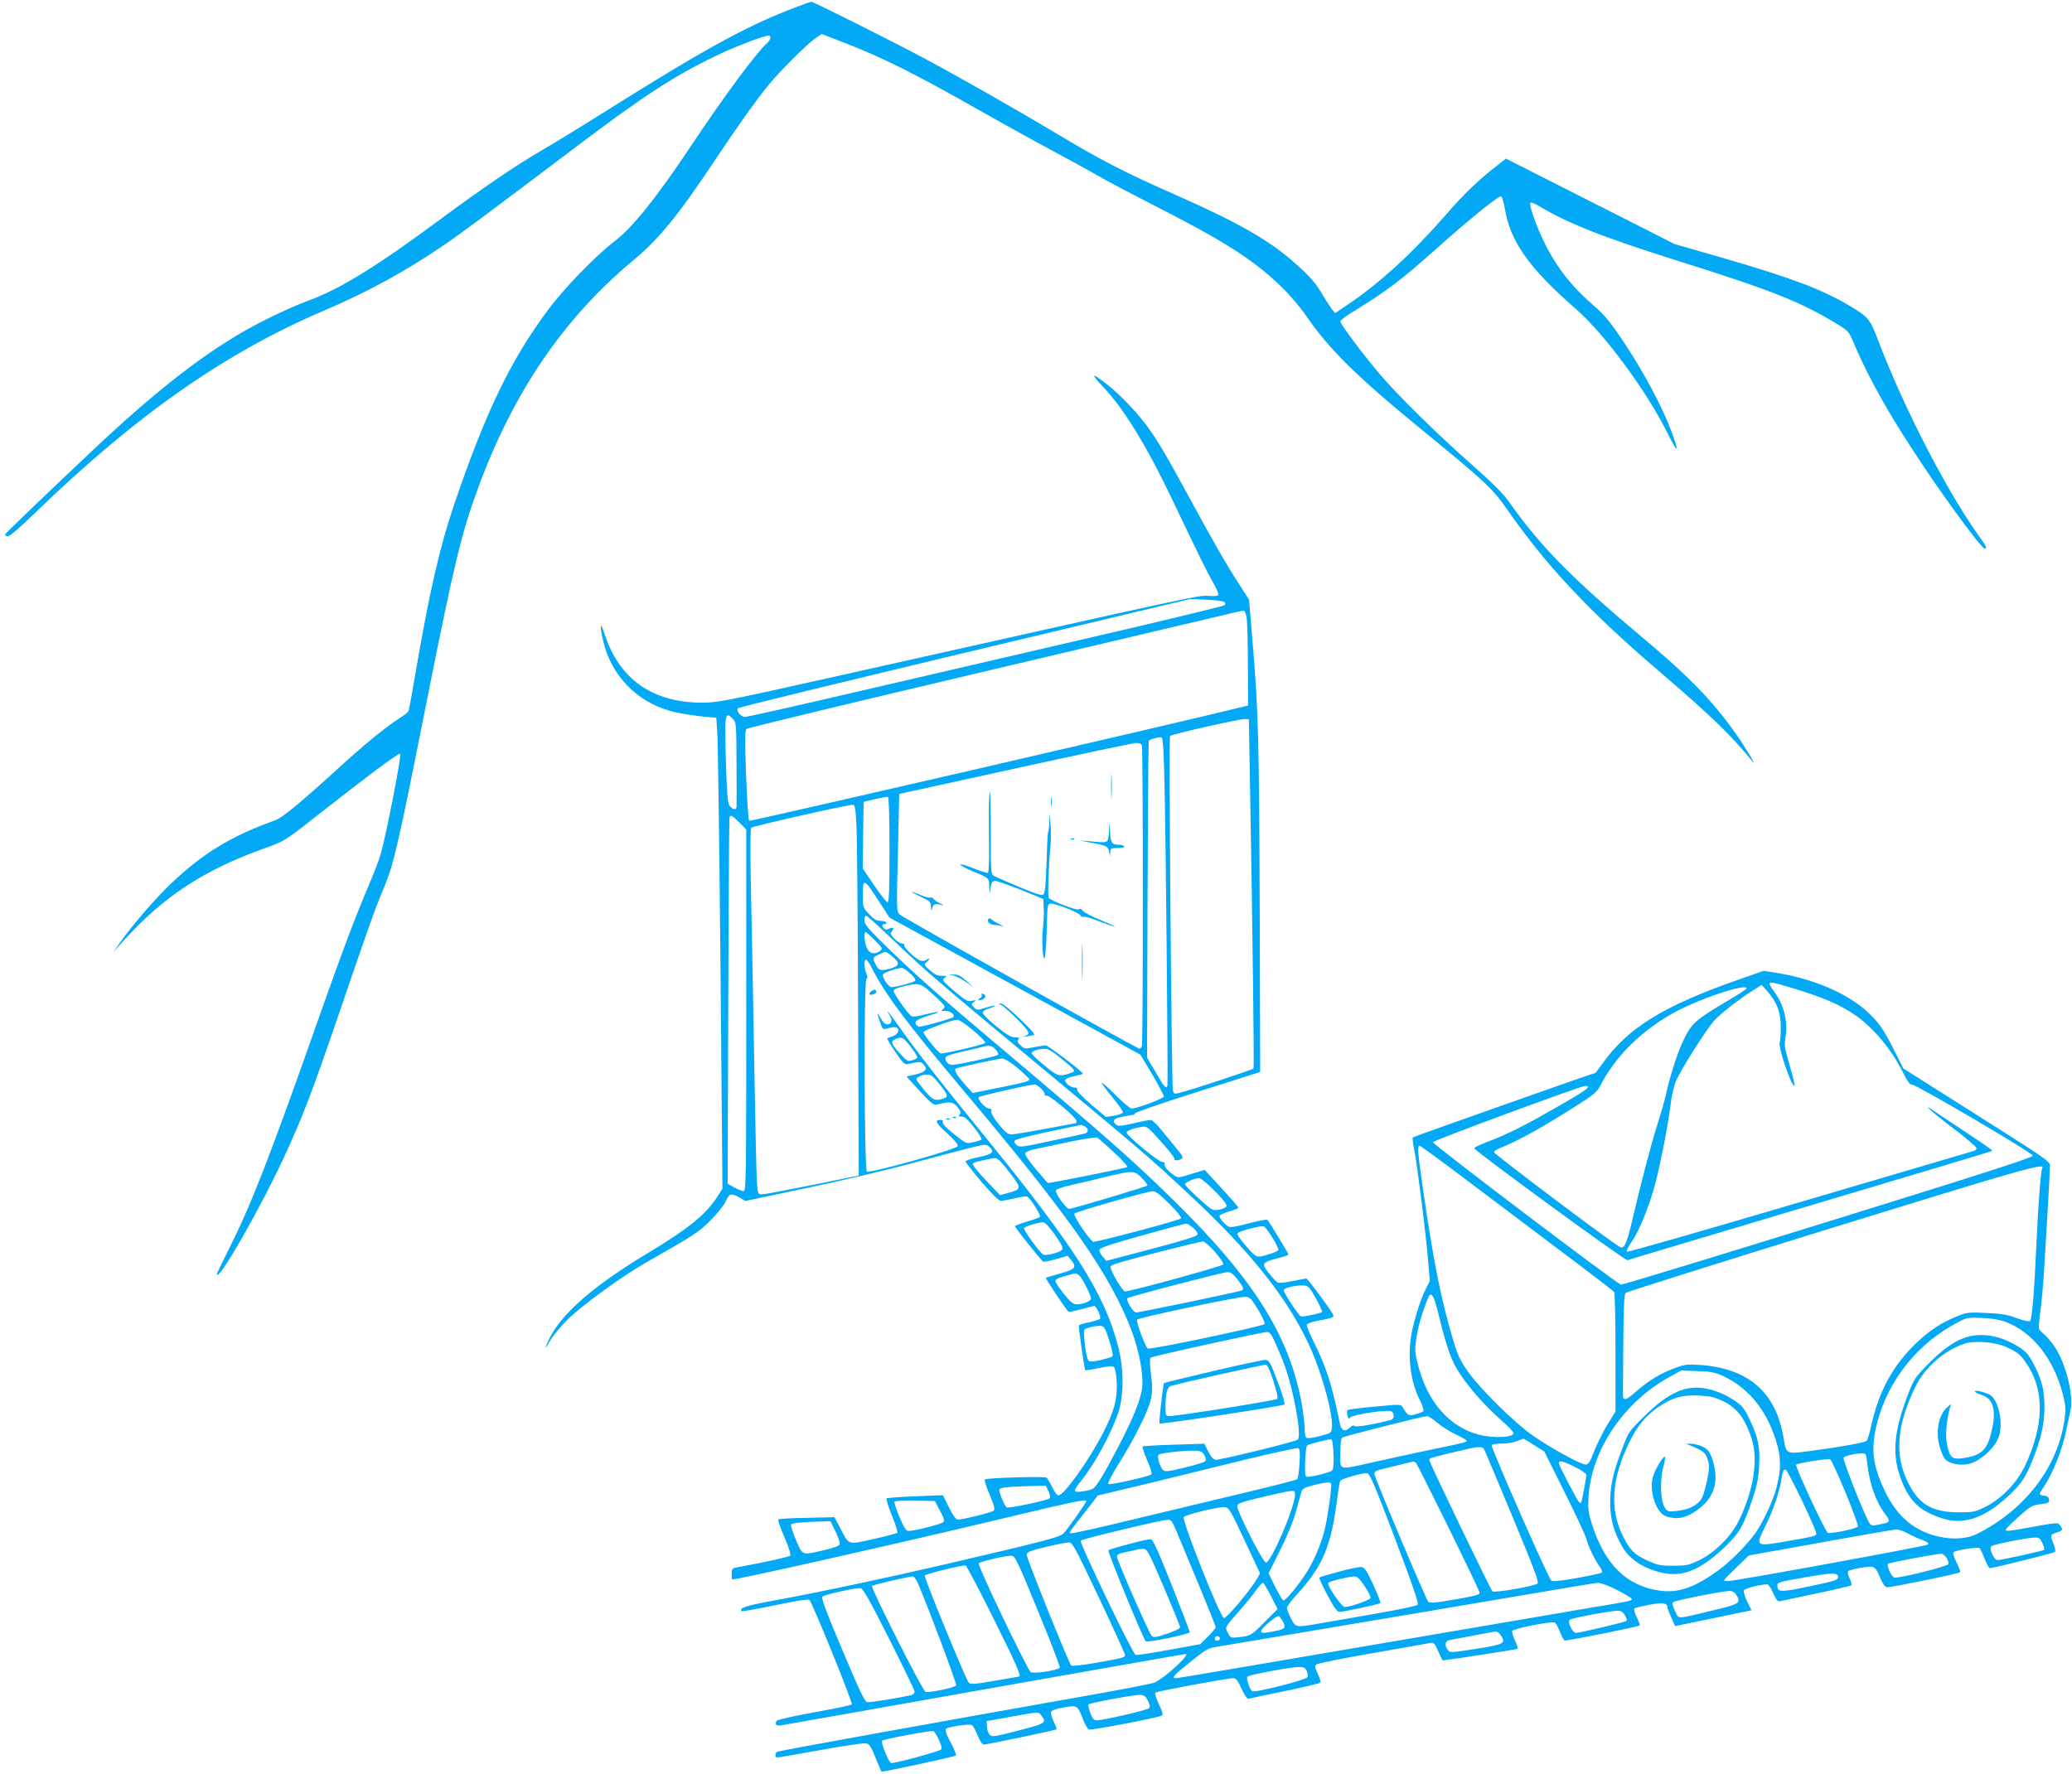 <?xml version="1.0" standalone="no"?>
<!DOCTYPE svg PUBLIC "-//W3C//DTD SVG 20010904//EN"
 "http://www.w3.org/TR/2001/REC-SVG-20010904/DTD/svg10.dtd">
<svg version="1.0" xmlns="http://www.w3.org/2000/svg"
 width="1280pt" height="1096pt" viewBox="0 0 1280 1096"
 preserveAspectRatio="xMidYMid meet">
<g transform="translate(0,1096) scale(0.1,-0.1)"
fill="#03a9f4" stroke="none">
<path d="M4926 10919 c-297 -111 -554 -251 -1141 -619 -181 -114 -379 -235
-440 -270 -149 -86 -370 -236 -626 -426 -394 -292 -618 -430 -820 -504 -107
-39 -300 -132 -415 -200 -268 -158 -552 -383 -915 -726 -253 -238 -534 -508
-537 -515 -2 -4 4 -9 13 -13 12 -4 63 40 178 151 621 600 1168 983 1777 1243
272 116 499 240 740 404 102 69 257 184 810 602 420 318 616 446 873 569 117
57 296 125 326 125 18 0 12 -26 -10 -46 -66 -59 -266 -329 -459 -619 -226
-339 -368 -517 -485 -607 -117 -90 -307 -286 -406 -418 -235 -315 -390 -638
-586 -1215 -87 -258 -150 -533 -234 -1022 -22 -128 -42 -239 -45 -246 -2 -7
-25 -25 -50 -41 -89 -56 -224 -167 -396 -324 -208 -190 -334 -295 -374 -309
-280 -101 -449 -204 -652 -397 -95 -91 -233 -251 -311 -361 l-43 -60 68 75
c246 271 492 433 860 565 128 46 133 49 285 168 377 296 553 427 561 419 10
-10 -88 -511 -121 -622 -10 -36 -46 -128 -79 -205 -80 -188 -162 -406 -299
-795 -307 -871 -421 -1164 -560 -1440 -40 -80 -73 -148 -73 -152 0 -62 259
387 411 714 115 247 174 400 345 900 198 579 215 627 280 783 58 141 86 264
269 1185 161 810 207 999 309 1276 217 590 526 1044 953 1401 165 137 278 275
513 628 145 217 247 360 324 455 71 88 238 255 293 293 l39 27 114 -44 c256
-98 459 -199 875 -436 138 -78 329 -184 425 -235 96 -51 227 -123 290 -159 63
-37 210 -114 325 -173 452 -229 634 -344 813 -517 46 -45 111 -120 144 -168
150 -219 318 -384 738 -727 369 -302 421 -351 508 -475 240 -347 510 -635 932
-996 326 -279 458 -406 586 -565 31 -39 -40 82 -95 160 -149 213 -294 363
-599 618 -421 353 -623 559 -809 825 -37 52 -101 117 -230 230 -204 180 -445
416 -558 547 -101 117 -255 322 -255 339 0 7 39 37 88 66 195 119 292 192 511
388 194 174 380 324 394 319 6 -2 17 -38 24 -80 34 -201 151 -366 437 -615
175 -152 435 -504 563 -760 70 -142 81 -140 27 6 -54 146 -171 365 -289 542
-87 131 -120 171 -188 230 -147 128 -241 251 -317 413 -46 97 -86 215 -76 224
3 4 23 -3 44 -15 188 -113 399 -196 858 -341 589 -185 762 -254 986 -389 78
-47 78 -47 114 -132 95 -222 228 -456 436 -765 153 -228 351 -495 368 -495 17
0 11 15 -33 75 -197 274 -463 789 -622 1205 -53 141 -61 150 -185 224 -167 99
-359 171 -780 293 l-295 85 -521 264 -521 264 -57 -45 c-115 -89 -201 -172
-321 -310 -199 -228 -397 -410 -590 -541 l-87 -59 -20 24 c-10 14 -35 52 -55
85 -45 77 -77 115 -172 199 -158 141 -348 250 -726 417 -328 145 -468 217
-735 377 -271 162 -605 352 -835 475 -189 101 -682 348 -692 347 -5 0 -43 -13
-87 -30z"/>
<path d="M6815 8569 c125 -131 265 -359 418 -678 172 -361 227 -472 261 -531
20 -35 35 -68 33 -75 -3 -8 -24 -10 -63 -7 -62 4 -48 7 -2284 -494 -715 -160
-749 -166 -850 -166 -303 3 -506 147 -596 427 -26 80 -31 53 -8 -45 50 -213
203 -373 414 -433 52 -15 173 -34 250 -39 l35 -3 6 -90 c4 -49 13 -704 20
-1455 l12 -1365 -28 -44 c-70 -113 -183 -204 -436 -356 -329 -198 -525 -368
-603 -522 -35 -71 -33 -80 4 -15 17 29 63 85 103 125 91 90 339 271 494 359
299 170 318 183 393 258 41 41 84 94 94 118 21 48 33 51 85 22 l36 -21 380 80
c209 44 506 114 660 156 154 42 318 85 364 96 79 19 84 19 102 3 36 -32 20
-47 -66 -64 -44 -9 -80 -21 -80 -27 0 -6 45 -63 99 -127 68 -79 106 -116 120
-116 12 0 50 7 85 15 36 9 70 14 75 12 20 -8 89 -118 80 -127 -5 -4 -42 -18
-81 -29 -40 -12 -73 -24 -73 -28 0 -9 164 -215 175 -219 5 -2 42 5 80 16 l70
20 23 -27 c35 -44 26 -56 -68 -82 -47 -13 -87 -25 -89 -27 -4 -4 129 -203 140
-210 3 -2 38 5 78 16 39 11 76 20 81 20 13 0 43 -67 36 -79 -3 -4 -33 -14 -66
-21 -33 -7 -63 -16 -65 -20 -4 -6 34 -272 39 -277 1 -2 40 4 85 14 64 12 85
13 94 4 7 -7 14 -49 16 -96 4 -103 -17 -178 -85 -310 -87 -169 -241 -385 -275
-385 -9 0 -25 21 -39 50 -13 28 -29 54 -34 59 -13 10 -371 -1 -382 -11 -4 -4
9 -47 30 -95 29 -69 34 -89 24 -98 -12 -11 -190 -55 -222 -55 -10 0 -31 29
-54 76 l-37 75 -170 -7 c-93 -3 -173 -10 -178 -13 -4 -4 11 -52 33 -106 22
-54 37 -102 33 -106 -5 -5 -71 -22 -147 -39 -161 -36 -149 -40 -205 67 l-36
68 -170 -4 c-93 -1 -173 -6 -177 -10 -4 -3 13 -53 38 -110 28 -66 41 -108 35
-114 -8 -8 -178 -45 -323 -71 -35 -6 -38 -9 -38 -41 0 -19 1 -35 3 -35 38 0
976 211 1605 361 516 123 582 137 582 123 0 -11 -119 -180 -142 -201 -23 -22
-116 -46 -728 -189 -339 -79 -803 -178 -1044 -221 -190 -35 -234 -49 -214 -69
3 -2 96 14 207 37 132 28 205 39 211 33 20 -20 270 -638 262 -646 -5 -5 -110
-27 -233 -49 -123 -22 -227 -46 -231 -52 -13 -20 -3 -32 23 -29 13 2 580 102
1260 223 680 120 1239 219 1243 219 33 0 -127 -148 -192 -177 -15 -7 -218 -46
-452 -87 -1026 -182 -1871 -335 -1880 -341 -13 -8 -13 -35 1 -35 6 0 126 20
266 46 141 25 268 44 281 42 21 -3 31 -16 60 -88 19 -47 36 -86 37 -87 3 -5
454 92 460 99 4 4 -9 37 -29 75 -42 79 -44 91 -13 98 62 16 133 22 143 14 7
-6 22 -34 34 -64 13 -33 28 -55 38 -55 18 0 445 89 450 94 1 2 -7 24 -19 49
-12 25 -19 51 -16 59 3 9 33 20 77 27 85 15 86 15 120 -72 13 -33 29 -61 37
-64 15 -6 428 73 450 86 9 5 5 23 -18 70 -16 36 -26 68 -22 72 9 8 444 89 481
89 18 0 29 -13 52 -66 19 -41 35 -64 43 -61 7 2 107 24 222 47 116 24 214 47
219 52 6 5 1 26 -13 55 -18 38 -20 48 -9 58 7 6 162 38 343 69 182 32 342 60
357 63 26 5 30 1 53 -51 14 -31 26 -56 27 -56 85 10 460 68 463 72 3 3 -4 26
-16 51 -12 25 -20 51 -17 59 6 14 239 61 262 52 7 -3 21 -27 31 -55 11 -28 25
-53 31 -56 11 -4 455 85 463 93 3 3 -5 25 -18 51 -12 25 -19 49 -14 54 4 4 46
14 92 23 82 15 111 11 111 -15 0 -5 11 -33 24 -63 l24 -54 213 44 c118 24 224
46 236 49 l23 5 -27 54 c-14 30 -23 60 -20 69 5 12 100 37 145 37 7 0 23 -24
36 -54 19 -42 28 -54 43 -50 10 2 112 24 226 48 115 24 211 47 214 50 4 3 -1
23 -11 43 -10 22 -14 39 -8 45 5 5 42 14 81 21 83 12 84 12 117 -65 14 -33 29
-54 41 -56 19 -3 443 84 452 93 3 3 -8 31 -23 62 -19 39 -24 58 -16 63 21 13
152 32 159 24 5 -5 19 -35 31 -66 13 -32 27 -58 32 -58 21 0 394 93 402 100 5
5 2 26 -8 50 -22 55 -21 57 19 70 39 13 41 18 21 45 -13 18 -18 17 -159 -8
-157 -29 -177 -31 -177 -19 0 4 36 40 80 79 73 66 84 72 135 78 50 7 56 10 53
29 -2 15 -11 22 -30 24 -33 4 -34 8 -7 47 61 90 119 235 144 359 8 39 20 94
26 122 20 90 -28 286 -96 389 -20 30 -49 65 -64 77 -15 13 -30 28 -34 35 -4 6
0 54 7 106 8 53 19 178 25 279 6 101 16 275 23 388 6 113 12 218 12 235 1 28
-18 41 -453 316 l-453 287 -53 105 c-66 132 -98 179 -166 242 -125 117 -339
209 -574 245 l-70 11 -157 -55 c-462 -162 -679 -296 -835 -513 -25 -35 -46
-63 -48 -63 -10 0 -1121 -393 -1127 -398 -3 -4 0 -37 8 -73 18 -89 70 -500 85
-674 l12 -140 -25 -50 c-32 -62 -72 -189 -88 -275 -26 -142 -7 -297 51 -411
17 -34 27 -65 22 -69 -4 -5 -26 -13 -48 -19 -42 -12 -50 -8 -81 45 -10 17 -18
17 -172 2 -89 -8 -165 -18 -168 -21 -4 -3 -3 -18 0 -34 6 -20 10 -23 16 -13
12 19 239 53 257 38 19 -15 16 -46 -4 -52 -93 -25 -216 -47 -225 -38 -7 7 -16
4 -30 -10 -28 -28 -52 -19 -60 22 -51 249 -85 354 -165 514 -24 48 -42 94 -40
101 3 6 34 17 69 24 90 17 100 21 94 36 -8 23 -158 225 -166 225 -4 0 -42 -7
-85 -16 -42 -9 -82 -13 -90 -10 -7 2 -32 28 -55 57 -49 62 -46 68 53 94 37 9
67 20 67 23 0 5 -118 201 -130 214 -3 4 -55 -5 -115 -21 -68 -19 -115 -27
-124 -21 -27 14 -63 58 -57 69 4 5 31 17 61 26 30 8 55 18 55 22 0 6 -30 40
-141 161 l-67 73 -82 -25 c-81 -25 -83 -25 -109 -7 -40 28 -64 59 -56 70 3 7
-3 11 -16 11 -22 0 -219 163 -219 181 0 12 39 27 89 35 36 6 38 5 124 -91 48
-53 85 -100 82 -105 -8 -13 25 -13 44 -1 12 8 6 20 -30 63 -24 30 -66 82 -94
115 -27 34 -57 62 -65 63 -8 0 -57 -9 -107 -21 -75 -17 -96 -19 -108 -9 -27
23 -16 38 35 49 28 6 57 11 65 11 7 0 15 5 17 11 2 6 177 66 388 133 l385 122
-3 995 c-4 1066 -8 1224 -43 1649 l-23 275 -61 95 c-80 123 -157 257 -312 543
-141 259 -184 332 -251 426 -59 83 -169 199 -246 260 -103 82 -115 78 -31 -10z
m749 -1329 c7 -7 7 -13 0 -20 -5 -5 -379 -96 -829 -200 -451 -105 -1110 -258
-1465 -340 -355 -83 -655 -150 -667 -150 -27 0 -58 39 -43 54 6 6 637 160
1403 343 l1392 332 100 -5 c55 -2 104 -9 109 -14z m138 -101 c3 -24 7 -155 7
-291 l1 -248 -22 -5 c-445 -110 -3055 -712 -3060 -707 -5 5 -13 132 -19 282
-8 220 -7 276 3 286 7 6 677 168 1488 359 811 192 1498 353 1525 360 28 7 55
12 60 11 6 -2 13 -23 17 -47z m-3174 -622 c20 -21 21 -32 22 -277 1 -140 1
-261 0 -267 0 -21 -28 -15 -44 10 -11 17 -16 81 -22 278 -8 291 -5 308 44 256z
m3194 -402 c16 -896 26 -1750 22 -1757 -5 -8 -405 -140 -462 -152 -27 -7 -32
-5 -36 16 -9 45 -26 2182 -18 2190 12 12 431 106 462 105 l25 -2 7 -400z
m-528 -8 c9 -412 22 -1839 18 -1854 -8 -24 -18 -13 -72 80 l-54 92 3 975 c2
536 5 978 8 982 6 10 65 26 79 21 8 -3 14 -92 18 -296z m-140 247 c8 -20 8
-1838 0 -1858 -3 -9 -10 -16 -15 -16 -14 0 -1463 810 -1482 830 -18 17 -19 34
-10 381 l8 363 715 157 c393 86 729 157 746 158 21 1 34 -5 38 -15z m-1559
-645 c0 -250 -3 -324 -12 -324 -7 0 -44 47 -83 104 l-70 105 2 205 3 206 70
17 c39 9 75 15 80 14 6 -2 10 -119 10 -327z m-204 141 c4 -74 8 -589 10 -1144
l4 -1010 -285 -58 c-157 -31 -297 -58 -312 -58 -26 0 -26 2 -32 73 -3 39 -10
358 -16 707 -6 349 -15 824 -20 1055 -6 275 -5 423 1 430 11 11 605 145 629
142 12 -2 16 -28 21 -137z m-723 27 l42 -43 0 -1117 c0 -1057 -1 -1117 -17
-1117 -10 0 -36 11 -58 23 l-40 23 4 1129 c2 622 5 1133 8 1138 8 13 19 7 61
-36z m864 -490 l63 -97 775 -423 775 -424 73 -122 c39 -67 72 -129 72 -136 0
-13 -166 -75 -200 -75 -8 0 -52 37 -97 82 -45 45 -84 80 -87 77 -3 -2 27 -42
65 -88 38 -46 68 -89 66 -95 -2 -6 -26 -15 -54 -20 l-51 -8 -91 77 c-55 47
-90 84 -87 92 4 8 -2 13 -16 13 -24 0 -58 27 -58 46 0 7 23 17 55 24 30 6 55
13 55 15 0 12 -215 175 -229 175 -10 0 -43 -5 -75 -11 -53 -11 -58 -11 -81 11
-19 18 -22 26 -14 37 9 10 5 13 -20 13 -25 0 -52 16 -116 68 -46 37 -84 74
-84 83 -1 10 14 20 40 28 23 7 39 14 37 16 -2 2 -26 -2 -53 -10 -60 -19 -60
-19 -80 2 -16 16 -16 18 1 31 17 13 16 13 -12 8 -27 -6 -39 1 -109 60 -72 62
-77 68 -60 81 17 12 16 13 -16 13 -27 0 -46 9 -75 35 -36 32 -38 36 -21 48 9
8 17 18 17 22 0 4 -7 2 -15 -5 -8 -7 -25 -10 -37 -6 -29 7 -110 84 -102 97 3
5 -3 9 -14 9 -10 0 -31 13 -47 30 -24 25 -26 32 -15 45 17 20 7 29 -18 16 -13
-7 -22 -7 -30 1 -17 17 -15 28 4 28 8 0 12 5 9 10 -3 6 -20 10 -37 10 -24 0
-40 10 -70 42 -37 40 -38 44 -38 113 0 113 6 111 102 -38z m263 -401 c61 -55
256 -221 435 -370 998 -830 941 -781 1216 -1037 386 -358 622 -658 754 -959
72 -165 136 -403 128 -483 -3 -30 -6 -33 -71 -50 -38 -10 -75 -16 -83 -13 -9
4 -14 21 -14 53 0 26 -7 86 -14 133 -71 433 -296 794 -803 1290 -242 238 -441
413 -1078 950 -322 271 -522 447 -682 604 -114 111 -143 144 -143 166 0 15 3
30 7 33 3 4 58 -44 122 -106 64 -61 166 -157 226 -211z m-290 163 c48 -48 49
-51 31 -65 -35 -25 -65 -18 -82 21 -15 36 -19 95 -6 95 4 0 30 -23 57 -51z
m108 -100 c49 -40 45 -59 -17 -75 -59 -15 -68 -12 -89 31 -18 37 -17 39 33 62
34 16 31 17 73 -18z m-127 -71 c79 -157 218 -343 559 -748 670 -796 917 -1149
1049 -1502 44 -119 70 -262 62 -341 -7 -69 -54 -187 -145 -362 -93 -178 -138
-253 -161 -265 -11 -6 -40 -13 -65 -16 -56 -8 -58 2 -11 59 86 106 186 289
233 424 37 109 37 273 0 415 -86 328 -268 614 -837 1313 -266 326 -428 535
-524 673 -32 45 -60 82 -62 82 -2 0 3 -11 12 -25 19 -30 12 -55 -15 -55 -13 0
-27 13 -40 38 -25 45 -26 40 -5 -21 17 -52 16 -51 60 -38 17 5 37 5 44 1 21
-13 7 -43 -25 -53 -16 -5 -32 -11 -34 -13 -3 -2 20 -40 50 -84 42 -63 58 -79
74 -76 79 17 83 17 99 0 30 -29 15 -48 -47 -63 l-57 -13 82 -90 c64 -70 86
-88 102 -84 85 21 102 19 130 -14 21 -25 24 -35 15 -46 -9 -11 -7 -14 13 -14
17 0 37 -18 76 -67 29 -36 49 -70 45 -74 -4 -4 -27 -12 -51 -17 -43 -10 -44
-10 -118 50 -49 38 -74 65 -70 74 3 9 -1 14 -14 14 -38 0 -29 -20 41 -83 43
-39 70 -71 66 -79 -7 -20 -548 -171 -562 -157 -16 16 -19 1180 -3 1190 9 6 9
13 0 34 -14 31 -16 85 -2 85 5 0 22 -24 36 -52z m238 -34 c25 -23 35 -39 29
-45 -10 -10 -114 -38 -145 -39 -19 0 -63 65 -53 80 6 10 88 38 115 39 8 1 32
-15 54 -35z m5463 -94 c253 -76 381 -146 498 -272 70 -74 126 -155 175 -253
25 -50 40 -70 51 -67 21 4 743 -420 747 -439 2 -11 -293 -106 -1263 -407 -697
-216 -1273 -392 -1281 -390 -26 5 -1165 869 -1162 880 4 12 912 347 941 348
51 0 -1 -34 -310 -207 -84 -47 -202 -104 -264 -127 -61 -22 -112 -45 -112 -51
-1 -14 934 -697 947 -692 6 3 513 154 1126 337 613 183 1119 334 1123 337 9 5
-5 15 -189 137 -65 43 -139 92 -164 109 -92 64 -11 -9 123 -110 75 -57 137
-110 137 -117 0 -8 -8 -16 -17 -18 -10 -3 -494 -146 -1076 -317 -581 -172
-1061 -309 -1067 -306 -5 3 9 31 30 62 45 64 107 215 144 353 33 122 85 391
97 499 5 47 20 110 32 140 26 64 179 307 233 370 38 44 151 133 243 191 l54
34 35 -39 c60 -69 84 -133 83 -226 0 -44 -3 -84 -6 -89 -14 -23 74 -284 91
-268 3 3 -11 59 -30 124 -31 106 -34 125 -26 174 16 94 -8 196 -65 276 -56 78
-57 78 122 24z m-5317 -40 c70 -65 74 -71 57 -84 -17 -13 -16 -14 14 -13 29 2
62 -24 48 -38 -12 -11 -202 -63 -214 -59 -7 3 -16 12 -19 20 -6 16 22 31 102
55 70 21 40 21 -41 1 -58 -15 -80 -17 -90 -8 -23 17 -107 139 -107 153 0 7 17
17 38 22 123 32 125 31 212 -49z m5020 42 c0 -4 -57 -41 -127 -82 -186 -110
-214 -135 -261 -233 -38 -77 -85 -223 -112 -347 -7 -30 -30 -111 -52 -180 -40
-128 -105 -376 -152 -580 -34 -146 -50 -184 -74 -178 -26 7 -782 576 -782 588
0 6 12 16 28 22 119 49 235 112 405 218 173 107 201 129 219 164 90 177 238
329 433 444 151 89 475 201 475 164z m-4779 -258 c44 -37 78 -72 76 -78 -3 -9
-233 -64 -274 -66 -13 0 -108 115 -108 132 0 11 173 76 209 77 10 1 54 -29 97
-65z m-386 -101 c25 -32 44 -62 42 -67 -2 -6 -17 -14 -33 -18 -27 -8 -33 -4
-76 44 -54 59 -58 75 -25 88 38 15 46 12 92 -47z m525 -18 c14 -15 20 -29 14
-34 -10 -9 -248 -61 -280 -61 -24 0 -44 18 -44 41 0 13 22 21 98 39 53 12 111
25 127 30 49 13 60 11 85 -15z m405 -55 c89 -73 93 -78 63 -89 -73 -26 -82
-24 -167 46 -45 36 -80 71 -78 77 4 12 40 24 80 25 21 1 49 -15 102 -59z
m-267 -61 c39 -33 72 -65 72 -69 0 -11 -36 -21 -213 -56 l-138 -28 -49 54
c-47 53 -67 86 -57 96 7 7 259 62 287 63 16 0 50 -20 98 -60z m-484 -98 c60
-77 60 -82 -1 -96 -35 -7 -54 8 -121 94 -25 32 -26 34 -7 47 10 8 33 14 50 14
27 0 39 -9 79 -59z m629 -29 c15 -16 24 -31 20 -35 -3 -4 2 -7 13 -7 23 0 184
-136 184 -156 0 -8 -1 -14 -2 -14 -2 0 -86 -16 -188 -35 -102 -19 -197 -35
-212 -35 -21 0 -38 14 -78 63 -31 38 -49 69 -46 80 3 11 -2 17 -14 17 -22 0
-75 59 -63 71 8 8 309 76 344 78 8 1 27 -12 42 -27z m268 -232 c24 -13 25 -37
2 -44 -10 -3 -105 -23 -211 -46 -185 -40 -195 -41 -213 -24 -14 12 -16 21 -9
28 6 6 100 30 208 53 108 23 198 42 200 42 2 1 12 -4 23 -9z m180 -160 c54
-49 87 -86 81 -92 -6 -6 -460 -97 -489 -98 -1 0 -34 38 -74 85 -42 50 -69 91
-66 99 3 8 32 20 64 26 32 7 128 27 213 45 85 18 161 29 168 25 7 -3 54 -44
103 -90z m2166 -162 c148 -111 414 -312 593 -447 179 -134 328 -249 332 -255
4 -6 8 -175 8 -374 l0 -364 -49 -79 c-27 -44 -63 -118 -82 -164 -26 -69 -37
-85 -53 -85 -31 0 -221 105 -328 180 -113 79 -322 286 -400 395 -46 66 -63
100 -91 195 -73 241 -125 501 -187 938 -33 230 -35 262 -20 262 5 0 130 -91
277 -202z m-2801 25 c65 -85 64 -93 -20 -115 l-48 -13 -84 88 c-46 48 -84 94
-84 102 0 12 17 17 125 38 26 5 42 -10 111 -100z m6370 38 c-9 -15 -26 -237
-36 -471 -12 -281 -27 -461 -39 -473 -5 -5 -42 3 -82 18 -59 22 -98 28 -189
32 -107 5 -120 4 -178 -20 -97 -39 -169 -86 -250 -162 -145 -137 -236 -301
-282 -514 -10 -46 -23 -88 -29 -94 -11 -11 -158 -38 -349 -63 -147 -20 -147
-20 -163 76 -46 286 -216 435 -519 456 -75 5 -93 3 -152 -19 -88 -32 -166 -79
-240 -145 -64 -57 -83 -61 -82 -19 0 15 1 160 2 322 2 220 5 297 15 306 6 6
584 188 1282 404 1195 369 1313 402 1291 366z m-5561 -61 c21 -22 36 -43 32
-46 -8 -8 -463 -144 -482 -144 -18 0 -88 97 -82 114 3 8 40 21 84 31 43 9 139
32 213 50 180 44 187 44 235 -5z m449 -79 c51 -51 77 -85 73 -94 -3 -8 -24
-18 -46 -22 -40 -7 -43 -5 -126 70 -47 43 -85 82 -85 87 0 11 58 37 85 38 13
0 51 -31 99 -79z m-279 -81 c51 -51 76 -83 70 -89 -13 -13 -527 -149 -541
-144 -23 8 -127 164 -117 174 13 13 449 137 483 138 19 1 46 -20 105 -79z
m-706 -193 c45 -66 51 -81 40 -92 -19 -17 -100 -36 -115 -27 -21 12 -124 154
-118 163 7 12 95 38 119 36 12 -1 40 -31 74 -80z m851 47 c17 -15 30 -33 28
-42 -2 -11 -82 -36 -283 -89 l-280 -74 -23 26 c-13 15 -22 34 -20 43 2 11 76
36 263 88 143 40 265 73 272 73 6 1 26 -11 43 -25z m490 -61 c23 -36 39 -70
37 -77 -3 -7 -33 -20 -67 -29 -71 -20 -66 -23 -142 65 -35 40 -48 62 -41 69
14 14 144 47 160 41 7 -2 31 -33 53 -69z m-355 -88 c31 -36 55 -71 52 -78 -4
-11 -572 -167 -607 -167 -16 0 -90 127 -90 153 0 11 70 32 278 85 152 39 284
71 293 71 9 1 42 -28 74 -64z m140 -171 c37 -49 41 -59 26 -68 -11 -7 -631
-136 -653 -136 -18 0 -64 77 -53 88 9 10 586 160 617 161 21 1 35 -10 63 -45z
m-941 -33 c20 -38 36 -76 36 -84 0 -17 -49 -37 -89 -37 -20 0 -39 16 -78 64
-29 36 -53 71 -53 80 0 10 16 19 43 26 23 6 47 13 52 15 39 14 53 4 89 -64z
m1425 -84 c24 -43 41 -80 38 -84 -10 -9 -118 -32 -130 -27 -15 5 -107 146
-107 162 0 13 72 31 120 29 32 -2 38 -7 79 -80z m759 -104 c53 -213 78 -282
131 -362 63 -95 154 -197 253 -285 43 -38 78 -74 78 -81 0 -28 -122 -34 -215
-10 -183 48 -319 205 -376 434 -19 74 -20 92 -9 162 10 69 33 152 69 242 21
54 37 32 69 -100z m-1115 33 c26 -44 44 -83 39 -88 -14 -14 -707 -160 -721
-151 -15 9 -72 161 -67 178 3 12 628 144 671 142 26 -2 36 -12 78 -81z m4619
-75 c165 -63 294 -227 351 -445 19 -76 20 -92 10 -163 -43 -291 -243 -552
-539 -701 -59 -30 -145 -37 -232 -18 -151 31 -262 124 -337 280 -79 166 -90
267 -47 431 71 264 252 487 500 616 53 28 63 29 147 25 60 -2 109 -11 147 -25z
m-5539 -115 c15 -49 24 -93 20 -97 -4 -4 -37 -14 -73 -23 -50 -11 -68 -12 -76
-3 -15 15 -35 179 -24 191 11 11 70 25 100 23 21 -2 27 -12 53 -91z m1025 -13
c17 -38 42 -97 55 -133 59 -157 110 -442 84 -466 -12 -12 -470 -124 -506 -124
-15 0 -28 15 -46 49 l-25 50 -187 -6 c-104 -3 -191 -8 -194 -12 -4 -3 9 -41
28 -85 19 -43 31 -82 26 -86 -15 -14 -258 -68 -267 -60 -4 5 22 57 60 117 99
156 190 338 204 408 10 48 10 79 0 154 -6 51 -8 97 -3 101 8 9 680 157 719
159 17 1 28 -13 52 -66z m2767 -206 c166 -77 282 -228 337 -436 21 -83 19
-148 -8 -256 -19 -72 -80 -206 -124 -270 -49 -72 -154 -179 -229 -234 -150
-110 -251 -146 -367 -130 -204 28 -340 161 -419 409 -23 74 -26 96 -22 170 18
289 217 585 498 740 l74 41 100 -3 c84 -3 110 -8 160 -31z m-1767 -288 c26
-22 77 -55 114 -72 38 -18 68 -35 68 -39 0 -10 -13 -13 -226 -57 -105 -22
-262 -56 -349 -76 -222 -49 -205 -54 -205 54 0 60 4 93 12 98 14 9 494 131
521 132 11 1 40 -17 65 -40z m-640 -196 c2 -64 -1 -93 -10 -100 -19 -15 -147
-45 -160 -37 -11 7 -5 180 7 192 7 8 138 41 150 38 6 -2 11 -43 13 -93z m1240
57 l62 -39 124 -249 c68 -136 130 -268 136 -292 14 -50 52 -130 83 -172 11
-15 17 -31 13 -35 -3 -4 -73 -19 -154 -34 -109 -19 -150 -23 -159 -15 -20 18
-375 825 -368 836 3 6 32 10 64 10 32 0 74 7 92 15 19 8 37 14 40 15 3 0 33
-18 67 -40z m-1450 -112 c-3 -49 -9 -93 -14 -98 -5 -5 -144 -41 -309 -80 -165
-39 -477 -114 -693 -166 -217 -53 -397 -93 -400 -89 -7 7 -11 2 92 133 l78
101 297 71 c163 40 438 107 611 150 173 42 321 74 329 72 11 -4 13 -24 9 -94z
m1143 81 c6 -12 85 -200 175 -417 131 -315 162 -398 152 -407 -18 -16 -268
-59 -278 -49 -13 14 -390 797 -390 811 0 14 0 13 170 54 142 34 156 35 171 8z
m-1731 -31 c11 -20 12 -30 4 -38 -7 -7 -64 -24 -128 -39 -99 -24 -119 -26
-131 -15 -20 20 -39 84 -28 95 10 10 159 27 223 25 37 -1 47 -5 60 -28z m4095
-50 c14 -127 53 -237 111 -314 33 -42 30 -52 -13 -59 -21 -4 -45 -9 -54 -11
-9 -2 -21 2 -27 9 -24 29 -172 401 -163 410 11 11 66 25 108 26 31 1 31 1 38
-61z m-135 -178 c45 -110 80 -205 78 -212 -5 -14 -171 -48 -187 -39 -18 12
-204 412 -195 421 10 10 193 38 210 33 6 -2 48 -94 94 -203z m-2654 182 c11
-7 394 -787 394 -802 0 -15 -14 -19 -161 -45 -114 -20 -146 -22 -156 -12 -15
16 -333 769 -333 791 0 9 12 19 28 23 40 10 206 51 212 52 3 0 10 -3 16 -7z
m984 -27 c39 -19 70 -41 70 -48 -1 -22 -28 -168 -33 -173 -2 -2 -9 1 -15 8
-17 22 -122 224 -122 236 0 20 27 14 100 -23z m1401 -205 c49 -102 88 -193 89
-202 0 -20 5 -19 -190 -53 -186 -32 -187 -31 -125 93 46 91 89 215 100 292 8
52 13 62 27 58 6 -2 50 -87 99 -188z m-2514 -235 c117 -309 149 -403 140 -412
-7 -6 -120 -30 -252 -53 -132 -23 -289 -50 -350 -61 -155 -27 -150 -27 -180
31 -14 27 -25 56 -25 65 0 8 26 44 58 78 163 177 216 302 253 599 7 54 15 102
19 108 8 13 136 49 165 47 17 -2 45 -67 172 -402z m-394 338 c6 -11 -19 -198
-38 -278 -20 -88 -67 -200 -117 -277 -47 -73 -125 -168 -139 -168 -5 0 -28 38
-51 84 l-41 84 71 143 c44 87 82 181 98 239 14 52 29 106 33 120 6 21 19 28
72 42 71 18 106 22 112 11z m-1746 -48 c10 -22 13 -39 7 -44 -13 -12 -252 -63
-264 -56 -15 9 -51 97 -46 111 5 13 54 18 209 22 l77 2 17 -35z m1523 -20 c0
-76 -147 -420 -180 -420 -18 0 -180 320 -177 349 2 16 26 25 162 57 198 46
195 45 195 14z m-2193 -100 c25 -46 29 -63 20 -71 -12 -12 -179 -54 -214 -54
-16 0 -28 19 -56 86 -20 47 -34 90 -31 95 3 5 60 8 127 7 l122 -3 32 -60z
m1882 -184 l95 -203 -19 -34 c-42 -72 -188 -245 -204 -242 -24 5 -263 609
-248 624 16 16 214 64 251 61 28 -2 34 -12 125 -206z m-419 52 c18 -43 79
-190 136 -327 57 -137 104 -254 104 -261 0 -6 -22 -32 -48 -58 l-48 -47 -194
-35 c-107 -20 -199 -34 -205 -31 -18 7 -349 696 -339 706 11 11 495 127 536
129 24 1 29 -7 58 -76z m-2108 3 c17 -35 28 -70 25 -79 -3 -9 -39 -23 -97 -36
-139 -32 -131 -35 -174 66 -20 47 -33 90 -29 94 9 8 69 14 176 17 l67 2 32
-64z m6621 -10 c23 -13 64 -32 90 -41 34 -13 45 -21 37 -29 -10 -10 -1191
-226 -1237 -226 -13 0 -23 2 -23 5 0 3 35 39 77 79 l76 74 91 17 c50 8 249 44
441 79 193 35 363 64 378 65 16 1 47 -10 70 -23z m834 -61 c9 -19 14 -38 10
-42 -8 -7 -262 -63 -288 -63 -21 0 -52 70 -38 85 11 11 214 52 267 54 28 1 35
-4 49 -34z m-5829 -336 c89 -188 162 -348 162 -355 0 -16 -7 -18 -180 -49 -79
-14 -148 -21 -152 -17 -16 16 -278 668 -276 686 3 16 23 24 118 47 63 15 127
27 141 28 24 1 35 -19 187 -340z m5237 245 c9 -14 14 -32 11 -39 -5 -14 -303
-89 -333 -83 -18 3 -51 74 -39 85 6 7 287 60 327 62 9 1 24 -11 34 -25z
m-5613 -328 c77 -186 137 -344 135 -350 -7 -17 -164 -41 -180 -28 -23 20 -331
662 -321 672 12 12 172 49 203 47 22 -2 37 -33 163 -341z m-275 -46 c143 -288
175 -360 158 -360 -2 0 -70 -12 -151 -26 -121 -21 -149 -23 -159 -12 -18 19
-277 648 -272 662 3 10 229 66 252 62 6 0 83 -147 172 -326z m5218 255 c0 -18
-19 -24 -175 -57 -181 -38 -200 -37 -200 3 0 22 1 22 180 54 162 28 195 28
195 0z m-5685 -37 c57 -131 241 -621 237 -632 -6 -14 -170 -48 -190 -40 -18 7
-340 645 -330 654 7 7 219 57 251 59 7 1 22 -18 32 -41z m2181 -79 l41 -82
-74 -74 c-87 -89 -91 -91 -161 -99 -54 -6 -55 -6 -71 25 -20 37 -21 34 69 136
39 44 86 101 104 128 19 26 38 47 43 47 4 0 26 -37 49 -81z m2139 36 c50 -25
90 -50 90 -55 0 -12 3 -12 -280 -59 -238 -41 -959 -164 -1968 -336 -304 -52
-559 -95 -567 -95 -30 0 -14 19 78 92 105 85 118 93 167 101 106 17 2086 351
2200 371 74 13 147 24 163 25 15 1 68 -19 117 -44z m-4498 -300 c86 -171 157
-318 158 -327 0 -10 -9 -20 -22 -23 -87 -19 -253 -46 -270 -43 -16 2 -46 65
-154 322 -97 229 -132 322 -124 330 12 12 204 55 235 53 16 -2 54 -68 177
-312z m5234 270 c32 -49 21 -57 -144 -96 -234 -56 -209 -56 -234 -4 -15 30
-19 48 -12 55 10 10 296 67 346 69 19 1 33 -7 44 -24z m-687 -127 c9 -15 12
-30 9 -34 -8 -7 -284 -73 -311 -74 -22 0 -56 65 -40 81 11 11 265 58 303 56
15 -1 30 -12 39 -29z m-2113 -40 c19 -38 12 -45 -55 -58 -71 -13 -83 -13 -79
4 4 19 98 97 109 90 5 -3 16 -19 25 -36z m1330 -66 c6 -4 17 -18 24 -31 19
-37 1 -44 -171 -71 -147 -23 -152 -23 -165 -5 -21 28 -17 54 9 60 16 4 172 33
287 54 3 0 10 -3 16 -7z m-1721 -31 c7 -12 -12 -24 -25 -16 -11 7 -4 25 10 25
5 0 11 -4 15 -9z m537 -205 c6 -14 8 -31 5 -39 -7 -18 -327 -99 -342 -87 -17
14 -38 81 -29 90 12 11 257 57 312 59 36 1 44 -3 54 -23z m-980 -186 c12 -27
14 -38 5 -46 -13 -12 -281 -74 -321 -74 -18 0 -27 9 -41 46 -9 25 -14 48 -10
52 9 10 285 61 320 59 24 -2 33 -9 47 -37z m-658 -92 c33 -46 33 -46 -191
-104 -104 -26 -114 -27 -129 -13 -9 9 -17 32 -17 50 l-2 34 145 26 c183 33
176 33 194 7z m-634 -149 c15 -31 20 -53 14 -59 -13 -13 -294 -89 -309 -84
-17 7 -65 127 -55 138 10 10 300 64 316 59 6 -2 22 -26 34 -54z"/>
<path d="M6864 6100 c0 -69 1 -97 3 -62 2 34 2 90 0 125 -2 34 -3 6 -3 -63z"/>
<path d="M6109 5969 c0 -57 0 -170 1 -251 1 -80 -2 -148 -7 -151 -4 -3 -45 10
-91 28 -46 19 -82 29 -79 22 2 -6 37 -25 78 -42 100 -40 99 -40 100 -93 l2
-47 6 40 c5 30 11 40 26 42 11 1 83 -24 160 -55 l140 -57 3 -57 c2 -31 -1 -85
-5 -120 -9 -69 -1 -212 10 -188 7 14 14 135 16 268 1 45 5 64 16 68 19 8 182
-54 189 -72 3 -7 11 -11 18 -9 8 3 54 -10 103 -30 49 -19 90 -33 92 -31 2 2
-38 20 -89 41 -51 21 -100 46 -108 57 -10 12 -19 15 -25 9 -10 -10 -175 53
-186 71 -7 11 -1 210 10 313 4 39 4 102 1 140 l-7 70 -1 -56 c-1 -31 -4 -58
-7 -61 -3 -2 -7 -87 -10 -188 -4 -128 -9 -188 -18 -196 -9 -10 -42 0 -152 46
-77 32 -148 63 -157 69 -16 10 -18 34 -17 262 0 138 -3 254 -6 257 -3 3 -5
-42 -6 -99z"/>
<path d="M6493 6005 c0 -27 2 -38 4 -22 2 15 2 37 0 50 -2 12 -4 0 -4 -28z"/>
<path d="M6850 5815 c-6 -68 2 -65 -130 -52 -60 5 -58 5 20 -10 96 -17 107
-23 113 -61 l4 -27 2 28 c1 25 4 27 47 27 27 0 43 4 39 10 -3 6 -18 10 -33 10
-43 0 -51 12 -54 75 l-4 60 -4 -60z"/>
<path d="M6618 5773 c7 -3 16 -2 19 1 4 3 -2 6 -13 5 -11 0 -14 -3 -6 -6z"/>
<path d="M5688 5419 c57 -27 62 -32 63 -62 1 -30 2 -30 8 -7 8 25 17 28 61 17
15 -4 10 0 -10 9 -19 9 -38 22 -43 30 -4 7 -13 11 -21 8 -7 -3 -34 4 -60 16
-71 30 -70 23 2 -11z"/>
<path d="M6105 5280 c-10 -16 9 -33 37 -35 13 -1 34 -4 48 -8 14 -4 9 0 -10 9
-19 9 -42 22 -52 31 -12 10 -18 11 -23 3z"/>
<path d="M6684 5015 c0 -99 2 -138 3 -87 2 51 2 132 0 180 -1 48 -3 6 -3 -93z"/>
<path d="M5885 4933 c17 -3 53 -20 80 -39 l50 -35 -45 40 c-36 32 -52 40 -80
39 -34 -1 -34 -1 -5 -5z"/>
<path d="M6065 4811 c3 -6 -3 -14 -12 -20 -14 -8 -15 -10 -3 -11 23 0 43 16
36 29 -4 6 -12 11 -17 11 -6 0 -8 -4 -4 -9z"/>
<path d="M6185 4750 c11 -4 56 -45 100 -89 79 -80 84 -92 40 -105 -11 -3 -2
-3 20 0 22 3 42 8 44 10 10 10 -184 194 -204 193 -20 0 -20 0 0 -9z"/>
<path d="M5384 4836 c-23 -18 -15 -29 14 -19 14 5 18 13 14 21 -7 9 -12 9 -28
-2z"/>
<path d="M5888 4053 c7 -3 16 -2 19 1 4 3 -2 6 -13 5 -11 0 -14 -3 -6 -6z"/>
<path d="M5848 4043 c7 -3 16 -2 19 1 4 3 -2 6 -13 5 -11 0 -14 -3 -6 -6z"/>
<path d="M12129 2691 c-69 -27 -136 -76 -224 -166 -74 -76 -83 -90 -118 -181
-84 -219 -99 -360 -52 -499 50 -151 115 -218 256 -265 126 -43 248 -9 384 108
97 83 133 131 176 236 56 137 79 235 79 341 0 106 -16 170 -68 268 -29 56 -45
75 -91 104 -113 73 -242 93 -342 54z m266 -55 c72 -33 89 -47 131 -112 105
-163 100 -374 -16 -621 -49 -105 -146 -205 -247 -255 -63 -31 -75 -33 -163
-33 -166 1 -247 49 -314 187 -83 169 -69 348 44 584 59 123 178 228 305 271
63 21 188 11 260 -21z"/>
<path d="M12200 2362 c0 -5 18 -14 40 -21 72 -22 93 -89 66 -213 -28 -126 -60
-159 -172 -177 -73 -12 -89 0 -106 82 -12 55 -4 151 18 227 l7 25 -23 -20
c-60 -52 -77 -169 -39 -271 17 -45 27 -59 55 -70 57 -24 124 -18 175 15 58 38
104 87 123 133 37 88 2 248 -58 273 -47 19 -86 26 -86 17z"/>
<path d="M7495 2488 c-165 -39 -302 -72 -304 -74 -6 -6 -33 -246 -28 -250 7
-7 761 108 771 117 6 5 -10 61 -41 141 -44 118 -53 133 -74 135 -13 1 -159
-30 -324 -69z m372 -63 c21 -65 29 -103 23 -109 -10 -10 -609 -105 -662 -106
-27 0 -28 2 -28 53 0 87 10 126 34 133 49 16 572 133 586 131 10 -1 27 -38 47
-102z"/>
<path d="M10422 2380 c-79 -17 -163 -71 -263 -170 -95 -93 -98 -97 -137 -200
-58 -152 -75 -231 -75 -335 0 -100 22 -181 75 -273 46 -81 142 -141 259 -163
125 -23 233 26 382 169 85 84 107 122 164 292 27 81 37 127 40 201 7 117 -5
175 -58 287 -34 71 -47 87 -93 117 -99 66 -205 93 -294 75z m216 -75 c93 -42
148 -115 187 -250 37 -125 3 -319 -85 -495 -49 -98 -150 -197 -247 -243 -61
-29 -77 -32 -158 -32 -81 0 -97 4 -162 34 -78 36 -103 62 -147 149 -83 165
-71 353 38 577 49 103 101 165 180 220 85 58 145 76 246 72 67 -3 98 -9 148
-32z"/>
<path d="M10440 2029 c82 -34 95 -44 109 -87 12 -38 11 -55 -2 -123 -9 -44
-23 -95 -32 -113 -21 -43 -79 -75 -153 -82 -57 -6 -61 -5 -78 21 -25 39 -31
163 -10 244 9 35 14 66 12 68 -10 11 -65 -81 -76 -127 -22 -90 22 -218 81
-239 75 -26 135 -10 218 57 63 52 95 125 88 206 -3 33 -14 82 -25 107 -16 37
-28 49 -61 63 -23 9 -54 16 -69 15 l-27 0 25 -10z"/>
<path d="M8270 1248 c-63 -17 -117 -33 -120 -36 -3 -2 20 -51 50 -108 42 -79
60 -104 75 -104 27 0 245 47 252 54 4 3 -16 54 -43 113 -43 92 -54 108 -75
110 -13 1 -76 -12 -139 -29z m160 -89 c23 -33 39 -67 36 -74 -5 -13 -126 -55
-158 -55 -21 0 -114 138 -102 150 10 10 122 37 161 39 17 1 33 -15 63 -60z"/>
<path d="M6970 1418 c-63 -16 -118 -33 -123 -37 -7 -7 214 -546 231 -563 10
-10 272 45 272 56 0 6 -51 137 -112 293 -97 241 -116 283 -133 282 -11 0 -72
-14 -135 -31z m219 -264 c55 -129 101 -242 101 -249 0 -8 -33 -24 -81 -40 -68
-23 -83 -25 -94 -14 -18 20 -215 468 -215 490 0 14 13 20 58 29 31 6 62 13 67
15 6 2 22 4 36 4 25 1 32 -11 128 -235z"/>
</g>
</svg>
